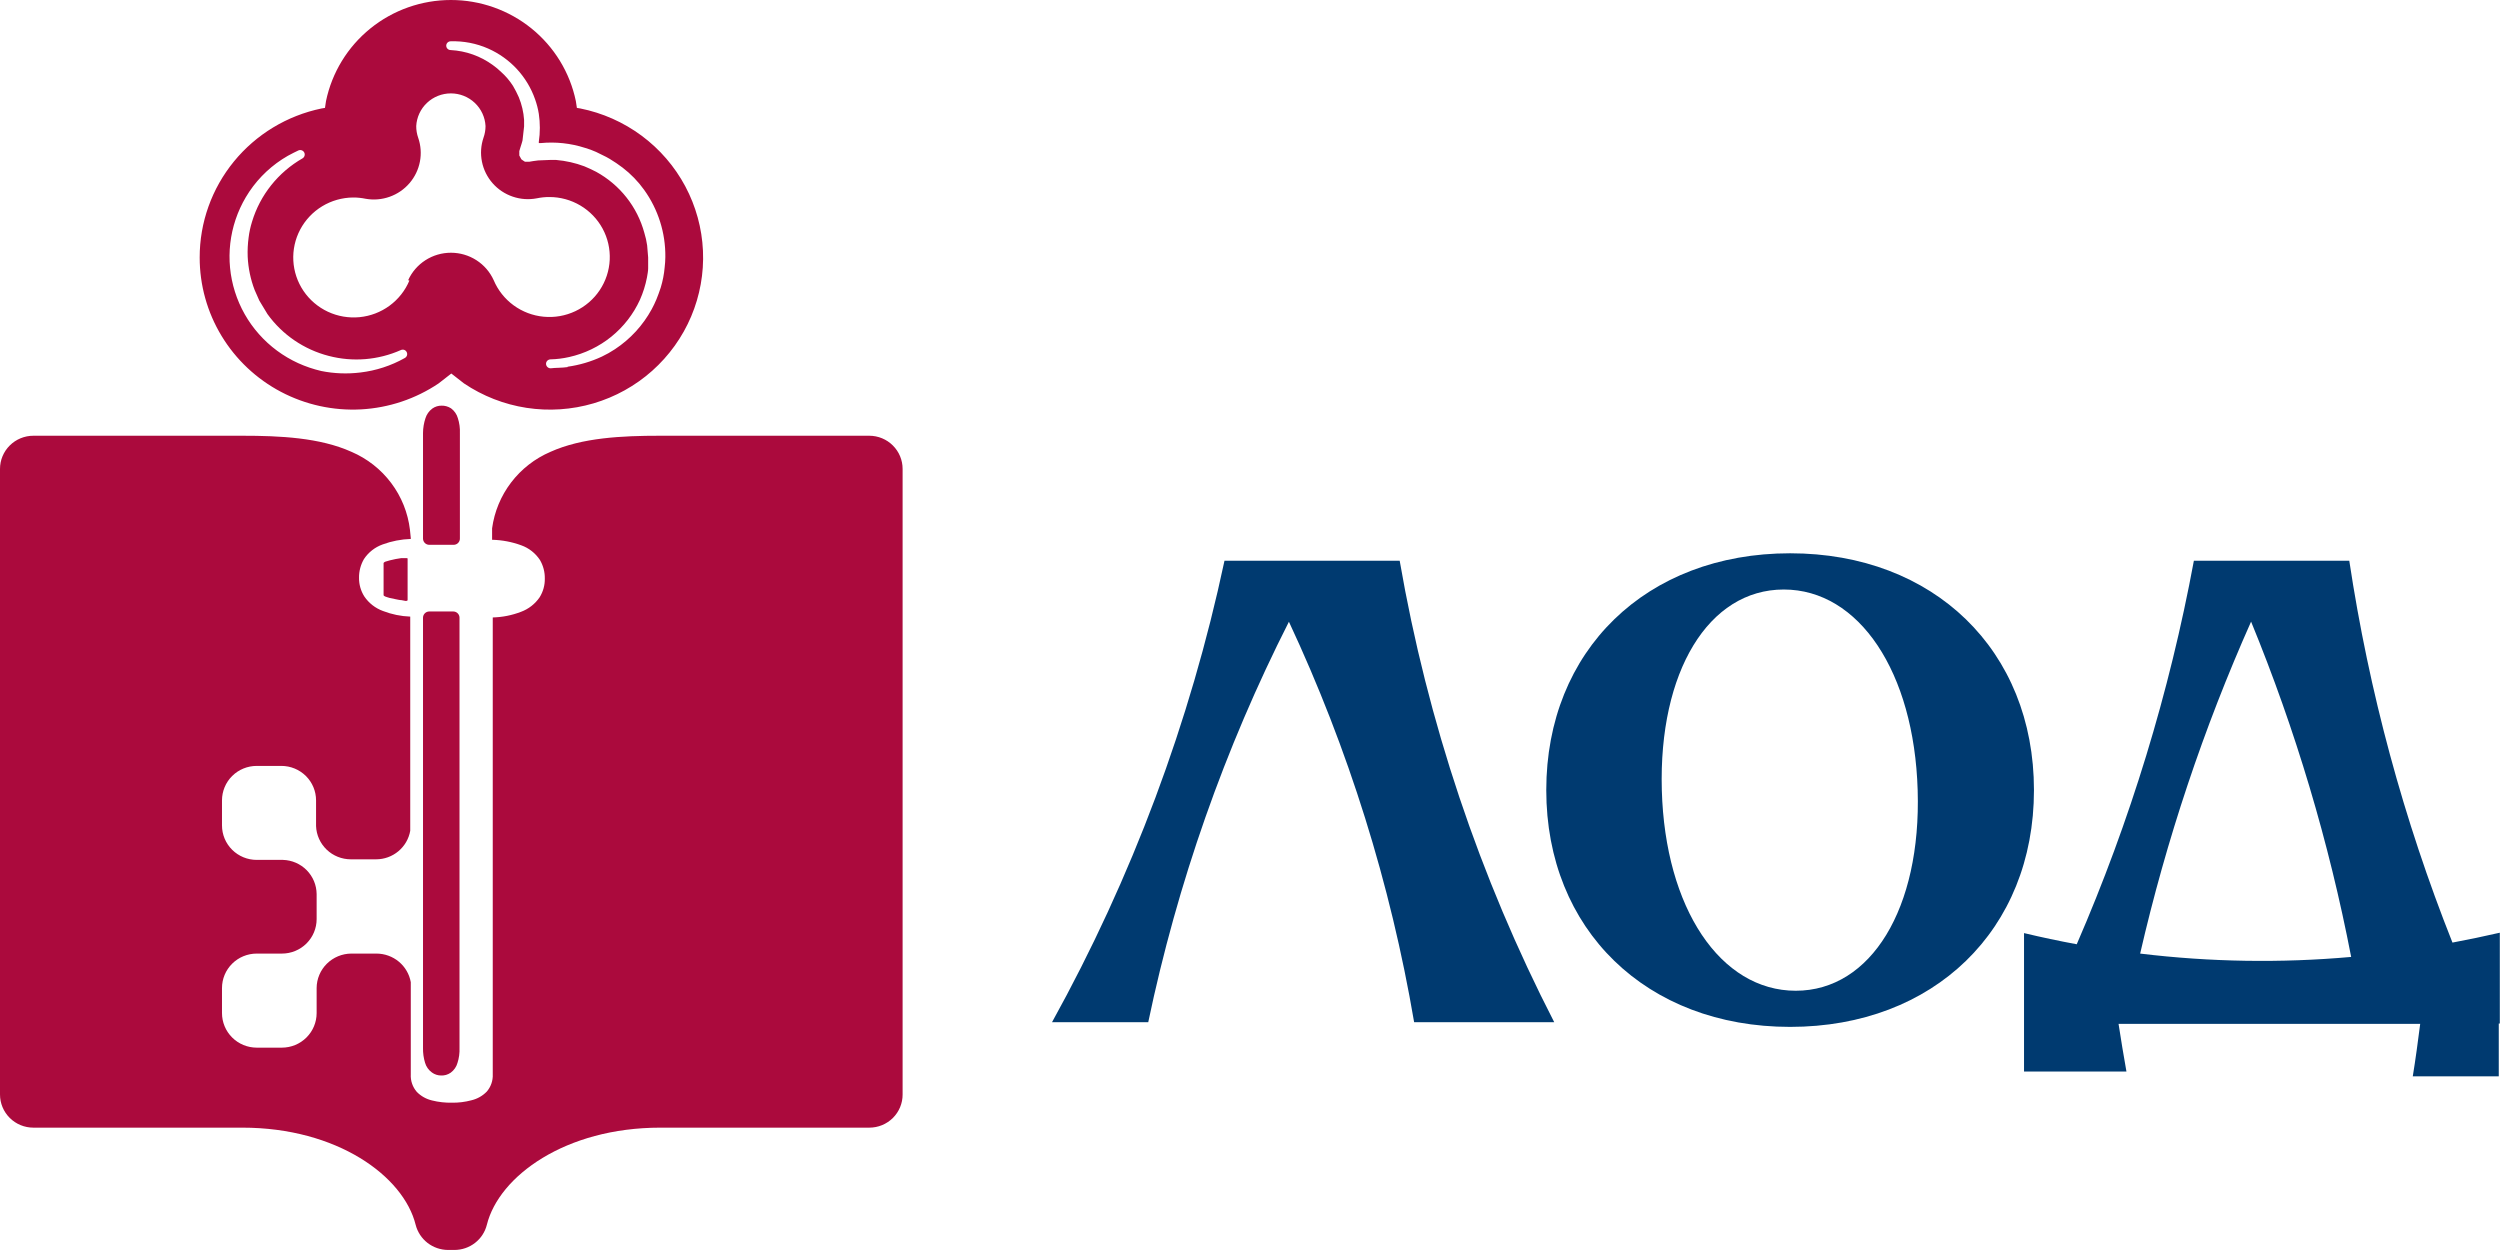 <?xml version="1.0" encoding="UTF-8"?> <svg xmlns="http://www.w3.org/2000/svg" width="118" height="59" viewBox="0 0 118 59" fill="none"><path fill-rule="evenodd" clip-rule="evenodd" d="M57.796 26.466H66.065C67.376 34.051 69.835 41.395 73.36 48.249H66.747C65.636 41.714 63.648 35.356 60.837 29.346C57.802 35.332 55.57 41.687 54.197 48.249H49.655C53.431 41.425 56.174 34.085 57.796 26.466Z" fill="#003A70"></path><path fill-rule="evenodd" clip-rule="evenodd" d="M114.233 48.328H99.996C100.111 49.08 100.235 49.827 100.368 50.575H95.534V44.042C96.362 44.24 97.194 44.416 98.022 44.569C100.543 38.76 102.398 32.688 103.551 26.466H110.886C111.816 32.638 113.449 38.685 115.756 44.49C116.499 44.35 117.247 44.196 117.991 44.024V48.31H117.942V50.803H113.883C114.016 49.99 114.127 49.159 114.233 48.328ZM110.975 45.167C109.93 39.75 108.348 34.449 106.251 29.341C104.005 34.386 102.252 39.632 101.015 45.009C104.32 45.409 107.658 45.462 110.975 45.167Z" fill="#003A70"></path><path fill-rule="evenodd" clip-rule="evenodd" d="M72.984 37.294C72.984 30.7 77.707 26.115 84.494 26.115C91.28 26.115 96.003 30.704 96.003 37.294C96.003 43.884 91.28 48.469 84.494 48.469C77.707 48.469 72.984 43.879 72.984 37.294ZM90.514 37.294C90.346 31.715 87.747 27.825 84.193 27.825C80.638 27.825 78.283 31.715 78.438 37.294C78.593 42.873 81.205 46.763 84.759 46.763C88.314 46.763 90.687 42.873 90.514 37.294Z" fill="#003A70"></path><path fill-rule="evenodd" clip-rule="evenodd" d="M19.619 57.811C19.048 55.511 15.91 53.225 11.439 53.225H1.576C1.158 53.225 0.757 53.061 0.462 52.767C0.166 52.474 0 52.076 0 51.66L0 22.132C0 21.717 0.166 21.319 0.462 21.025C0.757 20.732 1.158 20.567 1.576 20.567H11.439C13.21 20.567 15.1 20.655 16.591 21.327C17.335 21.646 17.982 22.154 18.465 22.799C18.95 23.444 19.254 24.204 19.349 25.003L19.389 25.398V25.438C18.935 25.453 18.487 25.54 18.061 25.697C17.698 25.827 17.387 26.07 17.176 26.392C17.022 26.659 16.942 26.963 16.946 27.271C16.942 27.581 17.028 27.887 17.194 28.15C17.408 28.468 17.718 28.709 18.079 28.84C18.489 28.998 18.923 29.088 19.363 29.104V39.215C19.296 39.592 19.098 39.933 18.803 40.179C18.509 40.425 18.136 40.56 17.751 40.56H16.556C16.132 40.559 15.724 40.396 15.419 40.103C15.114 39.81 14.934 39.412 14.918 38.991V37.778C14.918 37.346 14.746 36.932 14.438 36.627C14.131 36.322 13.715 36.151 13.28 36.151H12.116C11.682 36.151 11.265 36.322 10.958 36.627C10.651 36.932 10.478 37.346 10.478 37.778V38.96C10.478 39.392 10.651 39.805 10.958 40.11C11.265 40.415 11.682 40.587 12.116 40.587H13.356C13.779 40.599 14.181 40.774 14.478 41.075C14.774 41.376 14.941 41.779 14.945 42.2V43.383C14.945 43.814 14.772 44.228 14.465 44.533C14.158 44.838 13.741 45.009 13.307 45.009H12.116C11.682 45.009 11.265 45.181 10.958 45.486C10.651 45.791 10.478 46.204 10.478 46.636V47.818C10.478 48.25 10.651 48.664 10.958 48.97C11.265 49.276 11.681 49.448 12.116 49.449H13.307C13.742 49.448 14.158 49.276 14.465 48.97C14.772 48.664 14.945 48.25 14.945 47.818V46.636C14.947 46.205 15.12 45.793 15.427 45.488C15.734 45.184 16.149 45.011 16.583 45.009H17.773C18.159 45.011 18.532 45.146 18.828 45.393C19.123 45.64 19.322 45.981 19.389 46.359V50.706C19.372 51.009 19.474 51.307 19.673 51.537C19.869 51.738 20.12 51.878 20.394 51.942C20.698 52.018 21.011 52.053 21.324 52.047C21.637 52.053 21.95 52.014 22.253 51.933C22.528 51.868 22.779 51.726 22.975 51.524C23.171 51.297 23.272 51.005 23.258 50.706V29.144C23.713 29.132 24.162 29.043 24.586 28.88C24.947 28.748 25.257 28.506 25.472 28.19C25.636 27.926 25.721 27.621 25.715 27.311C25.721 27.002 25.641 26.698 25.485 26.431C25.274 26.11 24.963 25.866 24.6 25.737C24.16 25.576 23.696 25.489 23.227 25.477V24.937C23.334 24.15 23.643 23.405 24.126 22.772C24.608 22.14 25.247 21.642 25.981 21.327C27.473 20.655 29.372 20.567 31.134 20.567H41.032C41.449 20.568 41.849 20.733 42.143 21.027C42.438 21.32 42.603 21.718 42.603 22.132V51.66C42.604 51.866 42.564 52.069 42.485 52.259C42.406 52.449 42.291 52.621 42.145 52.767C41.998 52.912 41.825 53.028 41.634 53.106C41.443 53.185 41.239 53.225 41.032 53.225H31.165C26.689 53.225 23.55 55.511 22.979 57.811C22.895 58.149 22.698 58.45 22.421 58.665C22.145 58.88 21.803 58.997 21.452 58.998H21.147C20.796 58.996 20.455 58.879 20.178 58.664C19.902 58.449 19.705 58.149 19.619 57.811Z" fill="#AB0A3D"></path><path d="M20.558 50.381C20.455 50.307 20.38 50.2 20.345 50.078C20.285 49.881 20.257 49.677 20.261 49.471V29.157H21.394V49.471C21.403 49.68 21.375 49.888 21.31 50.087C21.277 50.208 21.204 50.315 21.102 50.39C21.022 50.446 20.926 50.474 20.828 50.469C20.73 50.47 20.636 50.439 20.558 50.381ZM20.261 25.42V20.439C20.263 20.232 20.297 20.026 20.363 19.828C20.4 19.708 20.474 19.602 20.576 19.525C20.654 19.469 20.749 19.439 20.846 19.442C20.942 19.439 21.038 19.465 21.12 19.516C21.221 19.592 21.294 19.699 21.328 19.82C21.393 20.02 21.422 20.23 21.412 20.439V25.42H20.261Z" fill="#AB0A3D" stroke="#AB0A3D" stroke-width="0.59" stroke-linecap="round" stroke-linejoin="round"></path><path fill-rule="evenodd" clip-rule="evenodd" d="M9.425 12.153C9.423 10.502 9.995 8.901 11.043 7.62C12.091 6.339 13.552 5.456 15.179 5.119L15.339 5.093L15.387 4.772C15.667 3.424 16.407 2.213 17.481 1.344C18.555 0.475 19.898 0 21.284 0C22.67 0 24.013 0.475 25.087 1.344C26.161 2.213 26.901 3.424 27.18 4.772L27.229 5.093L27.388 5.119C28.438 5.329 29.426 5.768 30.284 6.404C31.141 7.04 31.846 7.857 32.347 8.797C32.847 9.736 33.132 10.774 33.18 11.835C33.228 12.897 33.037 13.956 32.623 14.936C32.209 15.916 31.58 16.792 30.783 17.502C29.986 18.211 29.041 18.736 28.015 19.038C26.989 19.34 25.908 19.413 24.85 19.25C23.793 19.087 22.785 18.693 21.899 18.096L21.302 17.63L20.704 18.096C19.617 18.828 18.35 19.252 17.039 19.323C15.728 19.393 14.423 19.107 13.263 18.496C12.103 17.885 11.133 16.971 10.457 15.854C9.78 14.736 9.424 13.457 9.425 12.153ZM17.008 17.582C17.744 17.495 18.456 17.264 19.102 16.901C19.151 16.876 19.188 16.833 19.207 16.782C19.225 16.73 19.222 16.673 19.199 16.624C19.187 16.599 19.171 16.576 19.151 16.558C19.131 16.539 19.107 16.524 19.081 16.515C19.055 16.506 19.027 16.501 19 16.503C18.972 16.504 18.945 16.511 18.92 16.523C17.85 16.998 16.649 17.096 15.516 16.799C14.349 16.498 13.326 15.8 12.625 14.826L12.24 14.188L12.019 13.687C11.827 13.186 11.717 12.658 11.691 12.122C11.679 11.816 11.694 11.511 11.735 11.208C11.766 10.957 11.82 10.71 11.895 10.469C12.276 9.203 13.132 8.13 14.285 7.471C14.331 7.442 14.363 7.397 14.376 7.345C14.39 7.294 14.383 7.239 14.357 7.192C14.331 7.145 14.288 7.11 14.237 7.093C14.186 7.076 14.13 7.079 14.082 7.102C14.011 7.141 13.931 7.172 13.856 7.212C13.669 7.303 13.489 7.406 13.316 7.519C12.614 7.977 12.027 8.589 11.602 9.309C11.208 9.975 10.958 10.717 10.869 11.486C10.781 12.254 10.856 13.033 11.089 13.771C11.322 14.509 11.708 15.191 12.223 15.771C12.738 16.352 13.369 16.819 14.077 17.142C14.427 17.301 14.792 17.424 15.166 17.512C15.772 17.634 16.394 17.657 17.008 17.582ZM26.791 17.309C27.352 17.231 27.898 17.07 28.411 16.83C28.624 16.729 28.83 16.613 29.026 16.483C29.752 16.004 30.348 15.355 30.762 14.593C30.843 14.443 30.917 14.289 30.983 14.131C31.058 13.942 31.125 13.766 31.187 13.573C31.282 13.262 31.344 12.942 31.372 12.619C31.392 12.457 31.402 12.294 31.404 12.131C31.417 10.996 31.067 9.886 30.403 8.961C30.118 8.563 29.774 8.209 29.385 7.911C29.189 7.762 28.985 7.624 28.774 7.497C28.566 7.37 28.331 7.278 28.137 7.172C27.966 7.095 27.79 7.03 27.61 6.979C26.935 6.762 26.222 6.685 25.516 6.754H25.432V6.693C25.497 6.256 25.497 5.811 25.432 5.374C25.395 5.139 25.335 4.908 25.255 4.684C25.07 4.156 24.778 3.672 24.398 3.26C24.017 2.849 23.555 2.519 23.041 2.292C22.485 2.047 21.879 1.93 21.271 1.949C21.243 1.949 21.216 1.955 21.191 1.965C21.166 1.976 21.143 1.991 21.123 2.01C21.104 2.029 21.089 2.052 21.078 2.077C21.068 2.102 21.062 2.129 21.062 2.156C21.062 2.183 21.068 2.21 21.078 2.235C21.089 2.26 21.104 2.283 21.123 2.302C21.143 2.321 21.166 2.337 21.191 2.347C21.216 2.357 21.243 2.363 21.271 2.363C21.992 2.402 22.686 2.649 23.267 3.075C23.405 3.173 23.535 3.282 23.657 3.4C23.872 3.592 24.059 3.813 24.214 4.055C24.316 4.228 24.408 4.408 24.489 4.592C24.628 4.932 24.712 5.293 24.737 5.66V5.967L24.67 6.565C24.67 6.64 24.635 6.715 24.617 6.79C24.599 6.864 24.538 7.018 24.511 7.132V7.339L24.608 7.519L24.675 7.568L24.777 7.634C24.846 7.638 24.915 7.638 24.985 7.634C25.046 7.627 25.106 7.617 25.166 7.603L25.405 7.572L25.954 7.55H26.251C26.705 7.589 27.152 7.689 27.579 7.849C27.769 7.933 27.951 8.007 28.137 8.108C28.691 8.412 29.178 8.823 29.569 9.318C29.96 9.813 30.247 10.381 30.412 10.988C30.472 11.182 30.517 11.38 30.545 11.581L30.593 12.153V12.658C30.593 12.799 30.562 12.94 30.536 13.098C30.466 13.461 30.354 13.815 30.204 14.153C29.895 14.828 29.433 15.423 28.854 15.892C28.275 16.36 27.594 16.689 26.866 16.852C26.575 16.918 26.279 16.955 25.981 16.962C25.953 16.963 25.925 16.969 25.9 16.98C25.874 16.991 25.851 17.007 25.832 17.027C25.812 17.047 25.797 17.071 25.787 17.096C25.777 17.122 25.772 17.15 25.773 17.177C25.775 17.233 25.799 17.286 25.839 17.324C25.88 17.363 25.933 17.384 25.989 17.384C26.237 17.353 26.508 17.367 26.791 17.327V17.309ZM19.265 13.225C19.44 12.839 19.724 12.511 20.082 12.281C20.44 12.051 20.857 11.929 21.284 11.929C21.71 11.929 22.128 12.051 22.486 12.281C22.844 12.511 23.128 12.839 23.302 13.225C23.502 13.698 23.827 14.108 24.242 14.411C24.658 14.715 25.149 14.901 25.662 14.949C26.176 14.998 26.693 14.907 27.159 14.686C27.624 14.466 28.021 14.124 28.306 13.697C28.592 13.27 28.755 12.774 28.779 12.263C28.803 11.751 28.687 11.242 28.443 10.791C28.199 10.34 27.836 9.963 27.393 9.7C26.95 9.437 26.444 9.299 25.928 9.3C25.728 9.299 25.529 9.32 25.334 9.361C24.955 9.433 24.563 9.406 24.198 9.28C23.832 9.155 23.506 8.938 23.252 8.649C22.998 8.36 22.824 8.01 22.748 7.633C22.672 7.257 22.697 6.868 22.82 6.504C22.884 6.326 22.917 6.139 22.917 5.95C22.895 5.534 22.714 5.142 22.409 4.855C22.105 4.568 21.701 4.408 21.282 4.408C20.862 4.408 20.458 4.568 20.154 4.855C19.85 5.142 19.668 5.534 19.646 5.95C19.645 6.138 19.676 6.326 19.739 6.504C19.864 6.865 19.892 7.253 19.82 7.628C19.748 8.004 19.579 8.354 19.329 8.645C19.079 8.936 18.758 9.157 18.395 9.286C18.033 9.416 17.643 9.449 17.264 9.383C17.068 9.342 16.868 9.321 16.667 9.322C16.152 9.326 15.648 9.469 15.208 9.735C14.769 10.001 14.41 10.381 14.17 10.833C13.93 11.285 13.818 11.794 13.845 12.304C13.873 12.815 14.039 13.309 14.326 13.733C14.614 14.157 15.011 14.496 15.477 14.714C15.943 14.932 16.46 15.02 16.972 14.97C17.484 14.92 17.973 14.733 18.387 14.429C18.801 14.125 19.125 13.715 19.323 13.243L19.265 13.225Z" fill="#AB0A3D"></path><path d="M18.942 28.326C18.858 28.326 18.77 28.299 18.672 28.282L18.398 28.225C18.314 28.198 18.243 28.181 18.19 28.159C18.137 28.137 18.11 28.115 18.105 28.097V26.572C18.105 26.572 18.132 26.532 18.19 26.51L18.398 26.449L18.672 26.387L18.942 26.343H19.155C19.208 26.343 19.239 26.343 19.239 26.37V28.335C19.239 28.335 19.208 28.366 19.155 28.366C19.083 28.357 19.012 28.344 18.942 28.326Z" fill="#AB0A3D"></path></svg> 